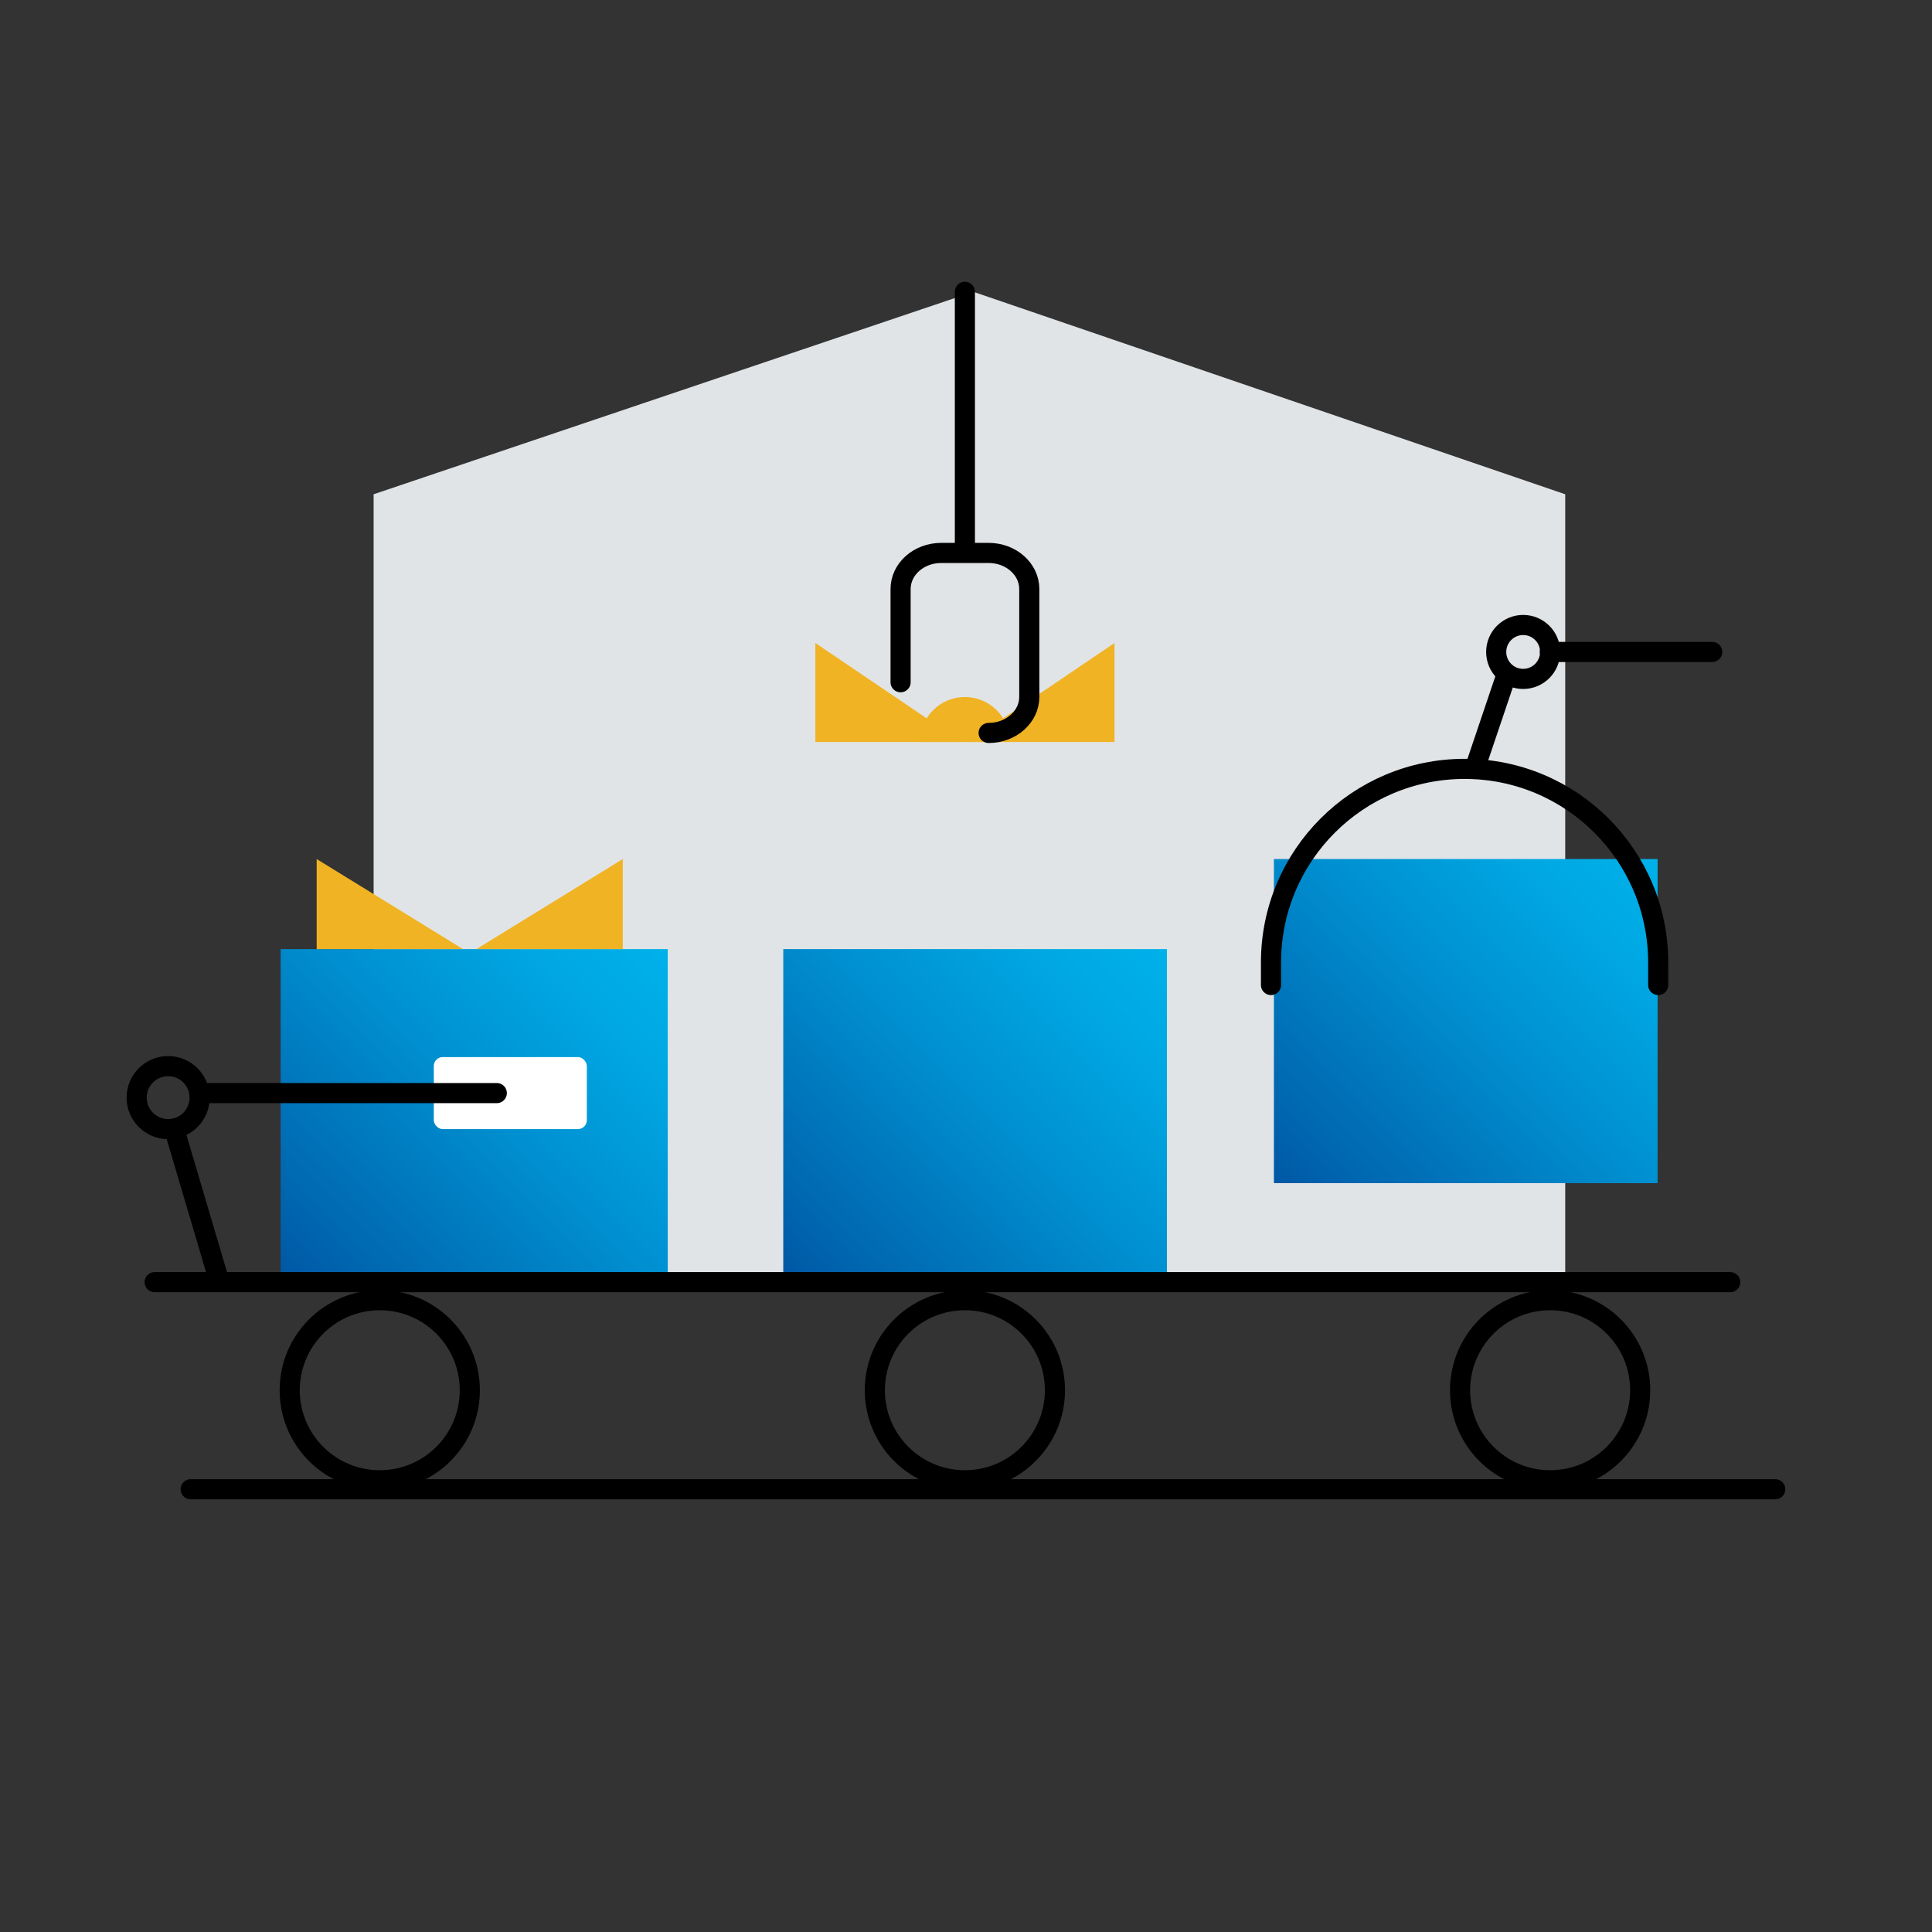 <?xml version="1.0" encoding="UTF-8"?><svg id="Layer_1" xmlns="http://www.w3.org/2000/svg" xmlns:xlink="http://www.w3.org/1999/xlink" viewBox="0 0 192 192"><rect x="0" y="0" width="192" height="192" fill="#333333" stroke="none"/><defs><style>.cls-1{fill:url(#linear-gradient);}.cls-2{fill:#fff;}.cls-3{fill:#e1e4e6;}.cls-4{stroke-linejoin:round;}.cls-4,.cls-5{fill:none;stroke:#000;stroke-linecap:round;stroke-width:2px;}.cls-6{fill:url(#New_Gradient_Swatch_1);}.cls-5{stroke-miterlimit:10;}.cls-7{fill:url(#linear-gradient-3);}.cls-8{fill:url(#linear-gradient-2);}.cls-9{fill:url(#New_Gradient_Swatch_1-2);}.cls-10{fill:url(#New_Gradient_Swatch_1-3);}</style><linearGradient id="New_Gradient_Swatch_1" x1="79.32" y1="128.01" x2="114.49" y2="92.84" gradientUnits="userSpaceOnUse"><stop offset="0" stop-color="#0058a5"/><stop offset=".14" stop-color="#0068b1"/><stop offset=".52" stop-color="#008fd0"/><stop offset=".82" stop-color="#00a8e3"/><stop offset="1" stop-color="#00b1ea"/></linearGradient><linearGradient id="New_Gradient_Swatch_1-2" x1="29.46" y1="128.09" x2="64.8" y2="92.75" xlink:href="#New_Gradient_Swatch_1"/><linearGradient id="linear-gradient" x1="93.19" y1="75.51" x2="98.59" y2="70.11" gradientUnits="userSpaceOnUse"><stop offset="0" stop-color="#f0b323"/><stop offset="1" stop-color="#f0b323"/></linearGradient><linearGradient id="linear-gradient-2" x1="86" y1="78.71" x2="105.79" y2="58.92" xlink:href="#linear-gradient"/><linearGradient id="linear-gradient-3" x1="36.84" y1="99.68" x2="56.53" y2="80" xlink:href="#linear-gradient"/><linearGradient id="New_Gradient_Swatch_1-3" x1="104.08" y1="115.06" x2="139.25" y2="79.89" gradientTransform="translate(24 4)" xlink:href="#New_Gradient_Swatch_1"/></defs><polygon class="cls-3" points="155.55 49.12 96.73 29 37.13 49.12 37.13 126.53 155.55 126.53 155.55 49.12"/><rect class="cls-6" x="77.84" y="94.32" width="38.13" height="32.21"/><rect class="cls-9" x="27.89" y="94.32" width="38.47" height="32.21"/><g><path class="cls-1" d="M91.42,73.74c0-2.47,2-4.47,4.47-4.47s4.47,2,4.47,4.47"/><path class="cls-8" d="M81.03,73.74v-9.84l14.54,9.84h-14.54Zm29.73,0v-9.84s-14.54,9.84-14.54,9.84h14.54Z"/></g><path class="cls-7" d="M31.47,94.32v-8.95l14.54,8.95h-14.54Zm30.42,0v-8.95s-14.54,8.95-14.54,8.95h14.54Z"/><rect class="cls-10" x="126.6" y="85.37" width="38.13" height="32.21"/><line class="cls-4" x1="176.42" y1="148" x2="18.95" y2="148"/><polyline class="cls-4" points="15.37 127.42 30.68 127.42 30.92 127.42 160.88 127.42 162.9 127.42 171.95 127.42"/><circle class="cls-4" cx="37.74" cy="138.16" r="8.95"/><circle class="cls-4" cx="95.89" cy="138.16" r="8.95"/><circle class="cls-4" cx="154.05" cy="138.16" r="8.95"/><path class="cls-4" d="M89.5,67.8v-9.26c0-1.99,1.81-3.59,4.04-3.59h4.71c2.23,0,4.04,1.61,4.04,3.59v10.71c0,1.99-1.81,3.59-4.04,3.59h0"/><line class="cls-5" x1="95.89" y1="54.05" x2="95.89" y2="29"/><rect class="cls-2" x="43.11" y="105.05" width="15.21" height="7.16" rx=".89" ry=".89"/><path class="cls-4" d="M164.79,97.89v-2.24c0-10.62-8.61-19.24-19.24-19.24h0c-10.62,0-19.24,8.61-19.24,19.24v2.24"/><line class="cls-4" x1="49.37" y1="108.63" x2="19.81" y2="108.63"/><line class="cls-4" x1="21.55" y1="126.53" x2="17.3" y2="112.16"/><line class="cls-4" x1="149.66" y1="67.21" x2="146.55" y2="76.42"/><line class="cls-4" x1="170.16" y1="64.79" x2="154.02" y2="64.79"/><circle class="cls-4" cx="16.71" cy="109.08" r="3.13"/><circle class="cls-4" cx="151.37" cy="64.79" r="2.68"/></svg>